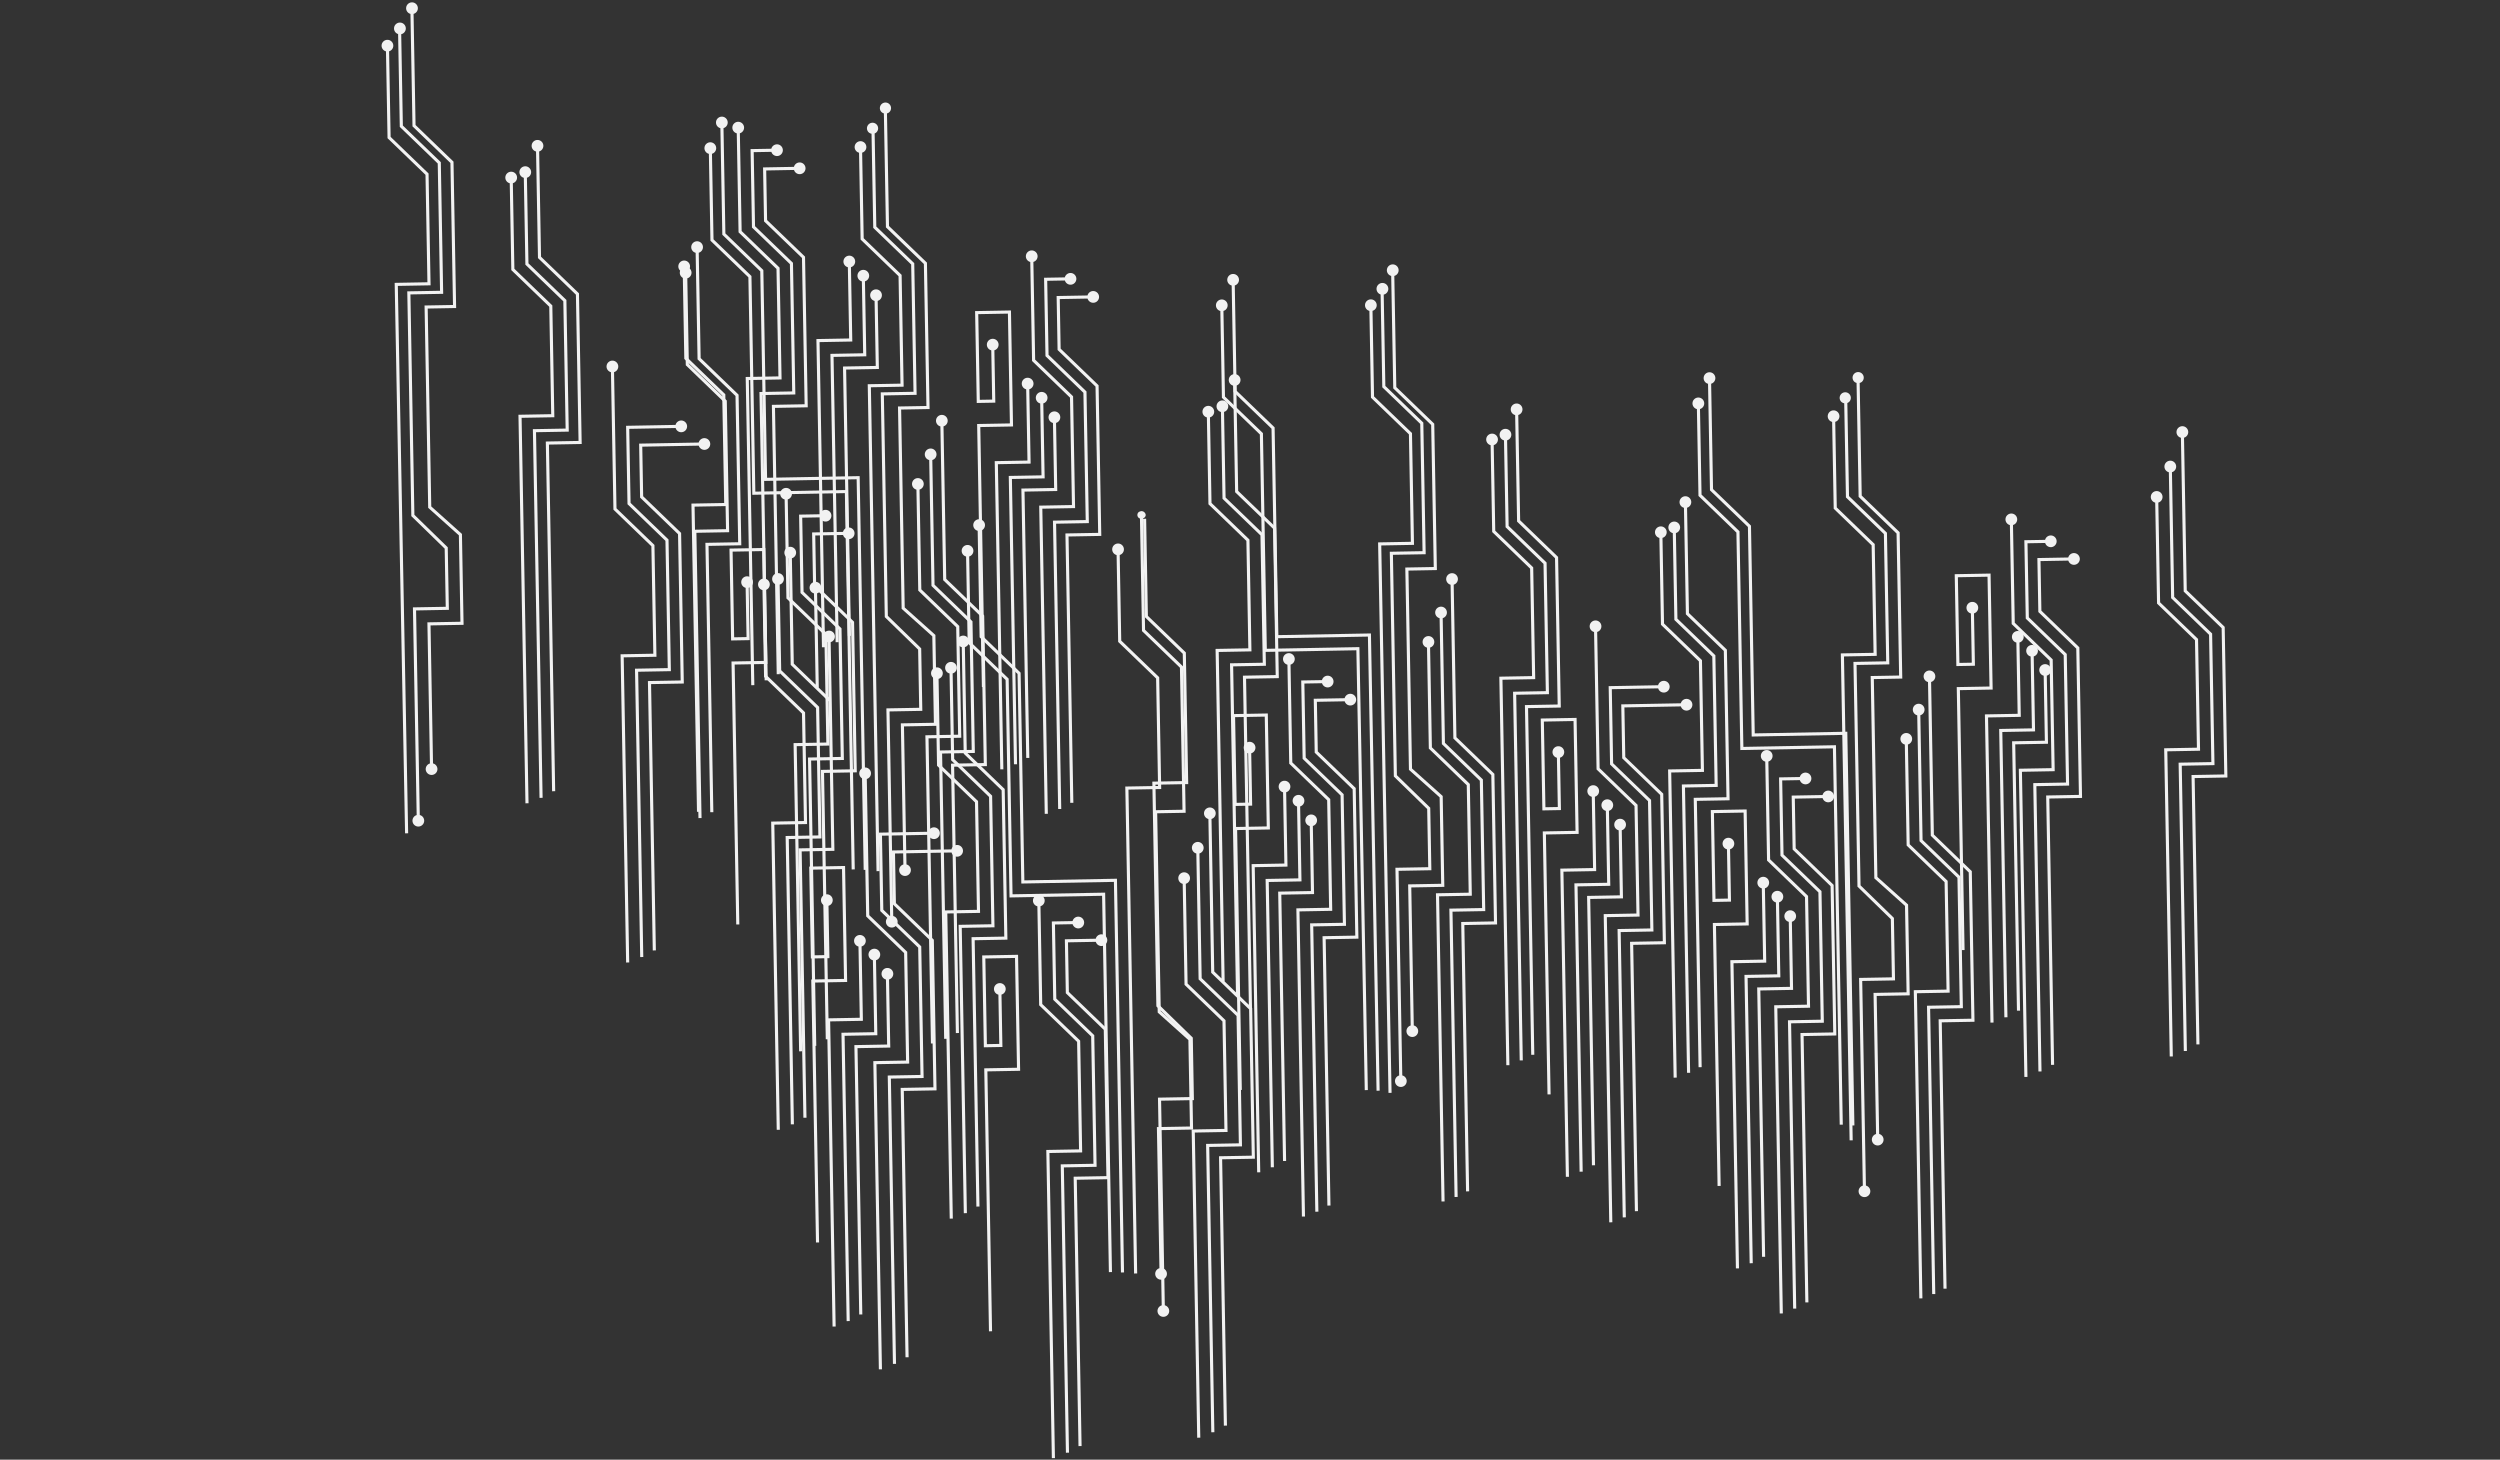 <svg xmlns="http://www.w3.org/2000/svg" width="1081.88" height="631.686" viewBox="0 0 1081.88 631.686">
  <rect x="0" y="0" width="1081.88" height="631.686" fill="#333333" stroke="none"/>
  <g id="グループ_5" data-name="グループ 5" transform="translate(-10.642 176.297) rotate(-43)">
    <path id="パス_187" data-name="パス 187" d="M129.633,17.375l1.21,22.777L88.513,87.221,77.972,77.744,0,164.439l1,.9,77.068-85.7,10.54,9.48,43.608-48.484-1.21-22.777L145.364,1.9l8.949,8.05a2.536,2.536,0,1,0,.9-1L145.261,0Z" transform="translate(462.868 656.238)" fill="#f2f2f2"/>
    <path id="パス_188" data-name="パス 188" d="M94,88.979,83.463,79.5,0,172.3l1,.9,82.56-91.8,10.54,9.48,38.114-42.377-1.2-22.78L152.436,1.905l5.685,5.113a2.532,2.532,0,1,0,.9-1L152.333,0l-22.7,25.241,1.2,22.78Z" transform="translate(456.934 646.753)" fill="#f2f2f2"/>
    <path id="パス_189" data-name="パス 189" d="M158.3,3.89,129.633,35.767l1.2,22.779L99.747,93.12l-10.54-9.48L0,182.833l1,.9,88.3-98.189,10.545,9.48L132.218,59.03l-1.2-22.777L159.3,4.794a2.534,2.534,0,1,0-1-.9Z" transform="translate(450.871 633.798)" fill="#f2f2f2"/>
    <path id="パス_190" data-name="パス 190" d="M108.331,4.794a2.536,2.536,0,1,0-1-.9L88.512,24.811l-10.54-9.48L0,102.029l1,.9,77.073-85.7,10.54,9.48Z" transform="translate(468.079 691.448)" fill="#f2f2f2"/>
    <path id="パス_191" data-name="パス 191" d="M115.81,4.792a2.528,2.528,0,1,0-1-.9L94,27.023l-10.54-9.476L0,110.351l1,.9L83.566,19.446l10.541,9.48Z" transform="translate(462.14 681.509)" fill="#f2f2f2"/>
    <path id="パス_192" data-name="パス 192" d="M120.37,3.892,99.747,26.819l-10.54-9.48L0,116.529l1,.9L89.31,19.245l10.54,9.479,21.518-23.93a2.539,2.539,0,1,0-1-.9Z" transform="translate(456.174 672.896)" fill="#f2f2f2"/>
    <path id="パス_193" data-name="パス 193" d="M76.221,38.24l10.541,9.48,33.577-37.336L108.794,0,82.2,29.569l5.984,5.381,15.154-16.855a2.534,2.534,0,1,0-1-.9L88.084,33.045l-3.975-3.576L108.9,1.905l9.536,8.578L86.658,45.814l-10.54-9.48L0,120.973l1,.9Z" transform="translate(468.409 636.955)" fill="#f2f2f2"/>
    <path id="パス_194" data-name="パス 194" d="M174.158,3.891,129.634,53.4l1.21,22.777L88.513,123.243l-10.54-9.482L0,200.461l1,.9,77.067-85.7,10.545,9.482,43.6-48.487-1.2-22.779L175.157,4.793a2.539,2.539,0,1,0-1-.9Z" transform="translate(514.909 656.646)" fill="#f2f2f2"/>
    <path id="パス_195" data-name="パス 195" d="M166.09,3.892,129.634,44.423l1.2,22.78L94,108.165l-10.54-9.48L0,191.49l1,.9,82.561-91.8,10.541,9.48,38.108-42.377-1.2-22.782,36.08-40.117a2.539,2.539,0,1,0-1-.9Z" transform="translate(508.978 663.998)" fill="#f2f2f2"/>
    <path id="パス_196" data-name="パス 196" d="M158.876,3.892,129.634,36.406l1.2,22.78L99.743,93.76,89.2,84.283,0,183.473l1,.9L89.306,86.185l10.54,9.48,32.368-35.99L131,36.9l28.871-32.1a2.537,2.537,0,1,0-1-.9Z" transform="translate(502.917 669.585)" fill="#f2f2f2"/>
    <path id="パス_197" data-name="パス 197" d="M173.555,3.891l-30.848,34.3,1.209,22.78L83.256,128.42l29.795,26.8L0,280.919l1,.9L114.951,155.113l-29.79-26.791,60.13-66.864-1.21-22.779L174.559,4.793a2.533,2.533,0,1,0-1-.9Z" transform="translate(381.778 500)" fill="#f2f2f2"/>
    <path id="パス_198" data-name="パス 198" d="M218.727,3.858l-32.552,36.2,1.2,22.78-41.1,45.7-9.154-8.231L78.556,165.427l1.6,17.752L55.143,210.987l-10.635-9.562L3.659,246.845a2.532,2.532,0,1,0,1,.9L44.606,203.33,55.241,212.9l26.306-29.252-1.6-17.754,57.273-63.684,9.155,8.234,42.376-47.12L187.55,40.541,219.716,4.776a2.54,2.54,0,1,0-.989-.918Z" transform="translate(268.162 372.386)" fill="#f2f2f2"/>
    <path id="パス_199" data-name="パス 199" d="M228.3,3.758,201.423,33.64l1.21,22.782L165.8,97.381,155.257,87.9,90.2,160.238l.962,20.128L74.335,199.08l-10.56-9.5L3.658,256.431a2.533,2.533,0,1,0,1.006.9l59.215-65.844,10.557,9.495,18.1-20.128-.964-20.131L155.356,89.8,165.9,99.285,204.01,56.911,202.8,34.126l26.441-29.4a2.548,2.548,0,1,0-.948-.97Z" transform="translate(249.772 375.222)" fill="#f2f2f2"/>
    <path id="パス_200" data-name="パス 200" d="M166.01,3.893,140.862,31.855l1.2,22.78L79.125,124.622l29.793,26.793L0,272.522l1,.9,109.82-122.112L81.03,124.521l62.411-69.4-1.205-22.783L167.009,4.794a2.539,2.539,0,1,0-1-.9Z" transform="translate(378.331 504.72)" fill="#f2f2f2"/>
    <path id="パス_201" data-name="パス 201" d="M160.482,3.89l-30.849,34.3,1.2,22.78L88.51,108.041l-10.54-9.48L0,185.26l1,.9,77.068-85.694,10.543,9.479,43.6-48.484-1.2-22.78L161.482,4.791a2.534,2.534,0,1,0-1-.9Z" transform="translate(350.631 532.137)" fill="#f2f2f2"/>
    <path id="パス_202" data-name="パス 202" d="M154.781,3.891,129.635,31.853l1.2,22.782L94,95.594,83.46,86.115,0,178.917l1,.9,82.561-91.8L94.1,97.5,132.215,55.12l-1.207-22.78L155.782,4.793a2.534,2.534,0,1,0-1-.9Z" transform="translate(345.325 536.857)" fill="#f2f2f2"/>
    <path id="パス_203" data-name="パス 203" d="M154.785,3.892,129.634,31.854l1.207,22.777L99.749,89.207l-10.541-9.48L0,178.918l1,.9L89.309,81.63l10.54,9.48,32.368-35.99-1.207-22.779L155.787,4.79a2.531,2.531,0,1,0-1-.9Z" transform="translate(339.654 534.427)" fill="#f2f2f2"/>
    <path id="パス_204" data-name="パス 204" d="M158.265,9.194a2.527,2.527,0,0,0-3.051-.242L145.26,0,129.634,17.376l1.207,22.783L88.513,87.223l-10.541-9.48L0,164.442l1,.9,77.071-85.7,10.54,9.479,43.6-48.484-1.206-22.78L145.364,1.9l8.949,8.048a2.53,2.53,0,1,0,3.952-.759Z" transform="translate(315.001 658.903)" fill="#f2f2f2"/>
    <path id="パス_205" data-name="パス 205" d="M132.217,48.507l-1.209-22.783L152.432,1.9l5.687,5.116a2.536,2.536,0,1,0,.9-1L152.331,0l-22.7,25.241,1.207,22.777L94,88.979,83.462,79.5,0,172.3l1,.9L83.564,81.4l10.543,9.482Z" transform="translate(309.309 649.421)" fill="#f2f2f2"/>
    <path id="パス_206" data-name="パス 206" d="M132.213,59.034l-1.2-22.779L159.3,4.793a2.534,2.534,0,1,0-1-.9L129.632,35.765l1.209,22.78L99.749,93.121,89.207,83.639,0,182.832l1,.9L89.306,85.545l10.54,9.48Z" transform="translate(303.639 636.463)" fill="#f2f2f2"/>
    <path id="パス_207" data-name="パス 207" d="M108.33,4.792a2.532,2.532,0,1,0-1-.9L88.511,24.811l-10.541-9.48L0,102.03l1,.9,77.071-85.7,10.54,9.48Z" transform="translate(314.76 694.114)" fill="#f2f2f2"/>
    <path id="パス_208" data-name="パス 208" d="M115.811,4.793a2.539,2.539,0,1,0-1-.9L94,27.025l-10.541-9.48L0,110.348l1,.9,82.561-91.8L94.1,28.927Z" transform="translate(308.941 684.175)" fill="#f2f2f2"/>
    <path id="パス_209" data-name="パス 209" d="M121.373,4.794a2.535,2.535,0,1,0-1-.9L99.752,26.82,89.209,17.338,0,116.533l1,.9L89.311,19.243l10.542,9.482Z" transform="translate(303.062 675.562)" fill="#f2f2f2"/>
    <path id="パス_210" data-name="パス 210" d="M120.339,10.381,108.8,0,82.2,29.569l5.981,5.378,15.159-16.856a2.529,2.529,0,1,0-1-.9L88.085,33.047l-3.978-3.578L108.9,1.9l9.537,8.579L86.66,45.814l-10.541-9.48L0,120.973l1,.9L76.221,38.238l10.54,9.479Z" transform="translate(321.592 639.622)" fill="#f2f2f2"/>
    <path id="パス_211" data-name="パス 211" d="M206.512,3.9,181.369,31.857l1.2,22.777-31.1,34.574-10.535-9.48L0,236.445l1,.9L141.041,81.634l10.54,9.48,32.368-35.993-1.205-22.779L207.515,4.8a2.532,2.532,0,1,0-1-.9Z" transform="translate(376.845 548.679)" fill="#f2f2f2"/>
    <path id="パス_212" data-name="パス 212" d="M174.152,3.892l-44.518,49.5,1.207,22.783L88.513,123.24l-10.541-9.48L0,200.462l1,.9,77.072-85.7,10.541,9.48,43.6-48.482-1.2-22.779L175.156,4.793a2.528,2.528,0,1,0-1-.9Z" transform="translate(362.774 659.313)" fill="#f2f2f2"/>
    <path id="パス_213" data-name="パス 213" d="M170.1,4.228a2.535,2.535,0,1,0-4.011-.335L129.635,44.425l1.2,22.779L94,108.166,83.462,98.687,0,191.489l1,.9,82.561-91.8,10.54,9.48,38.111-42.377-1.207-22.779L167.089,4.795A2.528,2.528,0,0,0,170.1,4.228Z" transform="translate(357.609 666.664)" fill="#f2f2f2"/>
    <path id="パス_214" data-name="パス 214" d="M132.216,59.67l-1.207-22.777,28.87-32.1a2.531,2.531,0,1,0-1-.9L129.634,36.407l1.207,22.782L99.751,93.758l-10.543-9.48L0,183.47l1,.9L89.308,86.183l10.541,9.48Z" transform="translate(352.262 672.252)" fill="#f2f2f2"/>
    <path id="パス_215" data-name="パス 215" d="M183.735,3.893l-30.849,34.3,1.207,22.777-42.332,47.071-10.539-9.479L0,211.111l1,.9L101.322,100.467l10.539,9.48,43.605-48.489-1.2-22.78L184.736,4.794a2.535,2.535,0,1,0-1-.9Z" transform="translate(301.325 452.969)" fill="#f2f2f2"/>
    <path id="パス_216" data-name="パス 216" d="M178.03,3.889,152.885,31.851l1.2,22.782L117.252,95.595l-10.54-9.48L0,204.768l1,.9L106.815,88.015l10.54,9.479,38.112-42.377-1.207-22.78L179.035,4.79a2.531,2.531,0,1,0-1-.9Z" transform="translate(296.023 457.692)" fill="#f2f2f2"/>
    <path id="パス_217" data-name="パス 217" d="M178.033,3.894,152.886,31.856l1.2,22.78L123,89.207l-10.54-9.48L0,204.771l1,.9L112.559,81.633l10.54,9.48L155.467,55.12,154.26,32.34,179.032,4.792a2.535,2.535,0,1,0-1-.9Z" transform="translate(290.369 455.259)" fill="#f2f2f2"/>
    <path id="パス_218" data-name="パス 218" d="M145.364,1.9l18.182,16.351a2.534,2.534,0,1,0,.9-1L145.263,0,129.636,17.376l1.207,22.779L88.513,87.224,77.971,77.742,0,164.439l1,.9L78.072,79.647l10.541,9.48L132.219,40.64l-1.207-22.78Z" transform="translate(287.985 579.737)" fill="#f2f2f2"/>
    <path id="パス_219" data-name="パス 219" d="M94.006,88.979,83.463,79.5,0,172.3l1,.9,82.562-91.8,10.54,9.479,38.112-42.377-1.207-22.78L152.434,1.9l14.921,13.419a2.535,2.535,0,1,0,.9-1L152.333,0l-22.7,25.241,1.207,22.779Z" transform="translate(282.306 570.253)" fill="#f2f2f2"/>
    <path id="パス_220" data-name="パス 220" d="M169.427,3.889,129.634,48.14l1.207,22.78L99.748,105.491l-10.54-9.477L0,195.206l1,.9L89.306,97.917l10.54,9.48L132.215,71.4l-1.206-22.777L170.431,4.792a2.536,2.536,0,1,0-1-.9Z" transform="translate(276.578 544.924)" fill="#f2f2f2"/>
    <path id="パス_221" data-name="パス 221" d="M108.329,4.792a2.535,2.535,0,1,0-1-.9L88.513,24.812,77.971,15.33,0,102.028l1,.9,77.071-85.7,10.54,9.48Z" transform="translate(287.931 614.946)" fill="#f2f2f2"/>
    <path id="パス_222" data-name="パス 222" d="M115.808,4.793a2.535,2.535,0,1,0-1-.9L94,27.027l-10.541-9.48L0,110.35l1,.9,82.56-91.8L94.1,28.93Z" transform="translate(282.136 605.008)" fill="#f2f2f2"/>
    <path id="パス_223" data-name="パス 223" d="M120.37,3.891,99.749,26.82,89.205,17.338,0,116.528l1,.9,88.3-98.189,10.542,9.482L121.371,4.792a2.537,2.537,0,1,0-1-.9Z" transform="translate(276.273 596.397)" fill="#f2f2f2"/>
    <path id="パス_224" data-name="パス 224" d="M82.2,29.571l5.982,5.381,15.159-16.858a2.532,2.532,0,1,0-1-.9L88.084,33.047l-3.978-3.578L108.895,1.9l9.538,8.579L86.658,45.811l-10.54-9.476L0,120.973l1,.9L76.219,38.237l10.54,9.48,33.577-37.336L108.794,0Z" transform="translate(294.789 560.454)" fill="#f2f2f2"/>
    <path id="パス_225" data-name="パス 225" d="M191.8,3.89l-30.847,34.3,1.2,22.778L101.5,128.418l29.8,26.8L0,301.5l1,.9L133.193,155.111,103.4,128.32l60.13-66.862-1.209-22.781L192.8,4.792a2.535,2.535,0,1,0-1-.9Z" transform="translate(241.771 328.302)" fill="#f2f2f2"/>
    <path id="パス_226" data-name="パス 226" d="M184.244,3.891,159.1,31.852l1.207,22.781L97.365,124.62l29.794,26.8L0,293.107l1,.9,128.06-142.695L99.268,124.522l62.414-69.4-1.21-22.783L185.246,4.792a2.53,2.53,0,1,0-1-.9Z" transform="translate(238.217 333.022)" fill="#f2f2f2"/>
    <path id="パス_227" data-name="パス 227" d="M158.263,9.194a2.528,2.528,0,0,0-3.051-.242L145.26,0,129.634,17.375l1.205,22.783L88.509,87.226l-10.54-9.48L0,164.442l1,.9,77.07-85.694L88.61,89.126l43.6-48.484-1.2-22.777,14.353-15.96,8.95,8.048a2.531,2.531,0,1,0,3.952-.76Z" transform="translate(192.315 487.203)" fill="#f2f2f2"/>
    <path id="パス_228" data-name="パス 228" d="M132.213,48.5l-1.2-22.777L152.433,1.908l5.685,5.113a2.535,2.535,0,1,0,.9-1L152.333,0l-22.7,25.241,1.207,22.78L94,88.979,83.462,79.5,0,172.3l1,.9,82.558-91.8,10.54,9.48Z" transform="translate(186.679 477.72)" fill="#f2f2f2"/>
    <path id="パス_229" data-name="パス 229" d="M132.217,59.031l-1.206-22.78L159.3,4.793a2.535,2.535,0,1,0-1-.9L129.634,35.765l1.206,22.779L99.747,93.118l-10.54-9.479L0,182.832l1,.9L89.3,85.539l10.544,9.485Z" transform="translate(181.009 464.767)" fill="#f2f2f2"/>
    <path id="パス_230" data-name="パス 230" d="M108.328,4.792a2.531,2.531,0,1,0-1-.9L88.51,24.812,77.97,15.333,0,102.03l1,.9,77.071-85.7,10.541,9.482Z" transform="translate(191.427 522.414)" fill="#f2f2f2"/>
    <path id="パス_231" data-name="パス 231" d="M115.811,4.793a2.537,2.537,0,1,0-1-.9L94,27.027,83.461,17.545,0,110.35l1,.9,82.562-91.8,10.54,9.479Z" transform="translate(185.701 512.476)" fill="#f2f2f2"/>
    <path id="パス_232" data-name="パス 232" d="M121.369,4.793a2.532,2.532,0,1,0-1-.9L99.749,26.821,89.207,17.339,0,116.531l1,.9,88.3-98.188,10.539,9.48Z" transform="translate(179.9 503.864)" fill="#f2f2f2"/>
    <path id="パス_233" data-name="パス 233" d="M120.34,10.383,108.794,0,82.2,29.569l5.982,5.381,15.159-16.856a2.533,2.533,0,1,0-1-.9L88.083,33.045l-3.976-3.576L108.9,1.905l9.536,8.575L86.657,45.814l-10.54-9.48L0,120.971l1,.9L76.219,38.24l10.543,9.479Z" transform="translate(198.366 467.922)" fill="#f2f2f2"/>
    <path id="パス_234" data-name="パス 234" d="M224.752,3.893l-25.144,27.96,1.207,22.782L169.721,89.209l-10.543-9.48L0,257.023l1,.9L159.281,81.635l10.54,9.48,32.369-35.993-1.207-22.779L225.757,4.8a2.531,2.531,0,1,0-1-.9Z" transform="translate(244.916 376.98)" fill="#f2f2f2"/>
    <path id="パス_235" data-name="パス 235" d="M174.154,3.892l-44.521,49.5,1.209,22.779L88.513,123.239l-10.54-9.48L0,200.46l1,.9,77.07-85.7,10.541,9.48L132.217,76.66,131.01,53.88,175.157,4.793a2.534,2.534,0,1,0-1-.9Z" transform="translate(240.39 487.615)" fill="#f2f2f2"/>
    <path id="パス_236" data-name="パス 236" d="M170.1,4.229a2.534,2.534,0,1,0-4.011-.339L129.634,44.423,130.841,67.2,94,108.164l-10.54-9.48L0,191.489l1,.9,82.561-91.8,10.541,9.48,38.112-42.38L131.01,44.912,167.091,4.793A2.53,2.53,0,0,0,170.1,4.229Z" transform="translate(235.098 494.966)" fill="#f2f2f2"/>
    <path id="パス_237" data-name="パス 237" d="M132.216,59.675,131.01,36.893l28.87-32.1a2.531,2.531,0,1,0-1-.9L129.636,36.406l1.2,22.78L99.746,93.76,89.205,84.283,0,183.47l1,.9,88.3-98.188,10.54,9.476Z" transform="translate(229.641 500.552)" fill="#f2f2f2"/>
    <path id="パス_238" data-name="パス 238" d="M173.559,3.893,142.708,38.2l1.209,22.777L83.258,128.421l29.794,26.8L0,280.92l1,.9,113.951-126.7L85.161,128.32l60.13-66.858-1.206-22.783L174.559,4.793a2.537,2.537,0,1,0-1-.9Z" transform="translate(107.234 330.966)" fill="#f2f2f2"/>
    <path id="パス_239" data-name="パス 239" d="M166.01,3.894,140.865,31.853l1.2,22.78L79.125,124.62l29.793,26.794L0,272.523l1,.9L110.822,151.313l-29.794-26.8,62.415-69.4-1.207-22.778L167.009,4.792a2.534,2.534,0,1,0-1-.9Z" transform="translate(103.522 335.689)" fill="#f2f2f2"/>
    <path id="パス_240" data-name="パス 240" d="M160.481,3.89l-30.849,34.3,1.207,22.783L88.511,108.041l-10.54-9.48L0,185.26l1,.9,77.07-85.694,10.541,9.48,43.6-48.484-1.206-22.78L161.485,4.792a2.533,2.533,0,1,0-1-.9Z" transform="translate(80.931 363.104)" fill="#f2f2f2"/>
    <path id="パス_241" data-name="パス 241" d="M154.781,3.893l-25.147,27.96,1.2,22.78L94,95.594l-10.54-9.48L0,178.917l1,.9,82.561-91.8L94.1,97.5l38.112-42.377-1.207-22.785L155.78,4.791a2.534,2.534,0,1,0-1-.9Z" transform="translate(74.997 367.826)" fill="#f2f2f2"/>
    <path id="パス_242" data-name="パス 242" d="M154.784,3.892,129.635,31.854l1.207,22.779L99.749,89.207,89.207,79.725,0,178.918l1,.9L89.309,81.631,99.85,91.11l32.368-35.987-1.21-22.782L155.785,4.793a2.535,2.535,0,1,0-1-.9Z" transform="translate(68.931 365.394)" fill="#f2f2f2"/>
    <path id="パス_243" data-name="パス 243" d="M158.267,9.194a2.531,2.531,0,0,0-3.054-.244L145.262,0,129.636,17.373l1.207,22.785L88.515,87.224,77.972,77.741,0,164.442l1,.9,77.07-85.7,10.539,9.48,43.6-48.484-1.206-22.78L145.363,1.905l8.949,8.047a2.531,2.531,0,1,0,3.954-.759Z" transform="translate(42.555 489.87)" fill="#f2f2f2"/>
    <path id="パス_244" data-name="パス 244" d="M132.218,48.507l-1.209-22.782L152.434,1.9l5.687,5.113a2.539,2.539,0,1,0,.9-1L152.333,0l-22.7,25.238,1.206,22.78L94,88.979,83.463,79.5,0,172.3l1,.9,82.562-91.8,10.539,9.48Z" transform="translate(36.621 480.388)" fill="#f2f2f2"/>
    <path id="パス_245" data-name="パス 245" d="M132.211,59.035l-1.2-22.779L159.3,4.792a2.534,2.534,0,1,0-1-.9L129.63,35.767l1.209,22.779L99.746,93.12,89.208,83.643,0,182.835l1,.9L89.3,85.543l10.54,9.48Z" transform="translate(30.561 467.429)" fill="#f2f2f2"/>
    <path id="パス_246" data-name="パス 246" d="M82.2,29.571l5.983,5.381L103.344,18.1a2.536,2.536,0,1,0-1-.9L88.084,33.047l-3.978-3.576L108.895,1.908l9.539,8.578L86.661,45.817,76.118,36.335,0,120.973l1,.9L76.22,38.24l10.541,9.482,33.577-37.336L108.795,0Z" transform="translate(48.098 470.587)" fill="#f2f2f2"/>
    <path id="パス_247" data-name="パス 247" d="M146.281,107.116l-9.154-8.233L78.558,164.006l1.6,17.754L55.142,209.57l-10.635-9.565L3.66,245.423a2.534,2.534,0,1,0,1,.9l39.945-44.418,10.638,9.567,26.305-29.247-1.6-17.754,57.275-63.684,9.153,8.233L188.76,61.9l-1.207-22.777L219.809,3.255h0c.57.372,2.4.3,2.176-1.742A2.034,2.034,0,0,0,221.425.5a2.759,2.759,0,0,0-1.169-.5,1.628,1.628,0,0,0-1.579,2.235.966.966,0,0,1,.081.17L186.176,38.633l1.206,22.779Z" transform="translate(117.01 376.472)" fill="#f2f2f2"/>
    <path id="パス_248" data-name="パス 248" d="M165.8,95.4l-10.541-9.479L90.2,158.252l.964,20.128-16.83,18.711L63.777,187.6,3.659,254.445a2.532,2.532,0,1,0,1,.9L63.876,189.5,74.435,199l18.1-20.123-.963-20.133,63.782-70.922L165.9,97.3l38.112-42.38L202.8,32.14,230.9.9l-1-.9L201.425,31.656l1.206,22.779Z" transform="translate(106.771 379.876)" fill="#f2f2f2"/>
    <path id="パス_249" data-name="パス 249" d="M206.514,3.89,181.367,31.853l1.206,22.779L151.481,89.206l-10.54-9.48L0,236.442l1,.9L141.041,81.632l10.541,9.48,32.37-35.992-1.207-22.78L207.519,4.793a2.533,2.533,0,1,0-1-.9Z" transform="translate(111.085 379.648)" fill="#f2f2f2"/>
    <path id="パス_250" data-name="パス 250" d="M174.154,133.736l-44.519,49.5,1.209,22.782L88.515,253.084l-10.541-9.479L0,330.3l1,.9,77.071-85.7,10.54,9.48,43.6-48.484-.006-.108L227.48,100.465l10.539,9.48L281.624,61.46l-1.2-22.779L310.9,4.8a2.536,2.536,0,1,0-1-.9l-30.85,34.3,1.211,22.78-42.33,47.065L227.381,98.56,132.111,204.5l-.311-5.857,95.239-105.9,10.541,9.48,38.111-42.377-1.209-22.785L299.256,9.514a2.532,2.532,0,1,0-1-.9L273.112,36.574l1.2,22.78-36.835,40.961-10.538-9.48L131.7,196.733l-.357-6.758L226.718,83.926,237.259,93.4,269.63,57.411l-1.206-22.783L293.2,7.083a2.534,2.534,0,1,0-1-.9L267.047,34.147l1.207,22.777L237.16,91.5l-10.541-9.482L131.242,188.072l-.231-4.346,44.146-49.089a2.529,2.529,0,1,0-1-.9Z" transform="translate(94.598 360.436)" fill="#f2f2f2"/>
    <path id="パス_251" data-name="パス 251" d="M170.1,4.23a2.535,2.535,0,1,0-4.012-.337L129.633,44.427l1.209,22.779L94,108.168l-10.541-9.48L0,191.491l1,.9,82.561-91.8,10.54,9.48,38.112-42.38-1.207-22.777L167.089,4.8A2.531,2.531,0,0,0,170.1,4.23Z" transform="translate(88.666 497.63)" fill="#f2f2f2"/>
    <path id="パス_252" data-name="パス 252" d="M132.216,59.671,131.01,36.892l28.869-32.1a2.533,2.533,0,1,0-1-.9L129.635,36.407l1.205,22.78L99.749,93.759l-10.541-9.48L0,183.471l1,.9L89.309,86.184l10.539,9.48Z" transform="translate(82.602 503.218)" fill="#f2f2f2"/>
    <path id="パス_253" data-name="パス 253" d="M160.482,3.888l-30.849,34.3,1.209,22.781L118.955,74.189,88.511,108.04l-10.54-9.478L0,185.26l1,.9,77.069-85.7,10.54,9.479L119.955,75.09l12.258-13.63,16.795-18.675a2.536,2.536,0,1,0-1-.9L132.113,59.557,131.8,53.7l27.319-30.377a2.534,2.534,0,1,0-1-.9L131.7,51.8l-.691-13.115L161.487,4.792a2.533,2.533,0,1,0-1-.9Z" transform="translate(52.395 283.937)" fill="#f2f2f2"/>
    <path id="パス_254" data-name="パス 254" d="M154.78,3.892,129.633,31.854l1.2,22.778L94,95.592,83.462,86.115,0,178.919l1,.9,82.562-91.8L94.1,97.5l38.112-42.377-1.207-22.78L155.781,4.793a2.535,2.535,0,1,0-1-.9Z" transform="translate(46.462 288.658)" fill="#f2f2f2"/>
    <path id="パス_255" data-name="パス 255" d="M154.784,3.895,129.638,31.856l1.2,22.777L99.749,89.206,89.208,79.725,0,178.918l1.005.9L89.311,81.632l10.54,9.48L132.219,55.12l-1.207-22.781L155.785,4.793a2.534,2.534,0,1,0-1-.9Z" transform="translate(40.393 286.226)" fill="#f2f2f2"/>
    <path id="パス_256" data-name="パス 256" d="M145.365,1.9l18.182,16.354a2.533,2.533,0,1,0,.9-1L145.263,0,129.637,17.378l1.206,22.78L88.513,87.226,77.971,77.744,0,164.442l1.006.9L78.075,79.649l10.537,9.477,43.606-48.484-1.2-22.78Z" transform="translate(14.018 410.703)" fill="#f2f2f2"/>
    <path id="パス_257" data-name="パス 257" d="M94,88.979,83.465,79.5,0,172.308l1,.9,82.56-91.8L94.1,90.885,132.215,48.5l-1.2-22.777L152.434,1.905l14.918,13.416a2.534,2.534,0,1,0,.9-1L152.331,0l-22.7,25.238,1.209,22.779Z" transform="translate(8.086 401.22)" fill="#f2f2f2"/>
    <path id="パス_258" data-name="パス 258" d="M169.426,3.889,129.632,48.137l1.207,22.78L99.745,105.49,89.207,96.013,0,195.206l1,.9L89.3,97.913,99.846,107.4l32.368-35.99-1.2-22.777L170.432,4.793a2.534,2.534,0,1,0-1.006-.9Z" transform="translate(2.025 375.892)" fill="#f2f2f2"/>
    <path id="パス_259" data-name="パス 259" d="M108.327,4.793a2.536,2.536,0,1,0-1-.9L88.511,24.81l-10.54-9.48L0,102.029l1,.9,77.071-85.7,10.543,9.482Z" transform="translate(11.999 445.915)" fill="#f2f2f2"/>
    <path id="パス_260" data-name="パス 260" d="M115.813,4.792a2.534,2.534,0,1,0-1-.9L94,27.026,83.462,17.544,0,110.349l1,.9,82.561-91.8,10.541,9.482Z" transform="translate(6.063 435.976)" fill="#f2f2f2"/>
    <path id="パス_261" data-name="パス 261" d="M120.368,3.894,99.749,26.818,89.207,17.339,0,116.532l1,.9L89.308,19.241l10.539,9.48,21.52-23.93a2.531,2.531,0,1,0-1-.9Z" transform="translate(0 427.363)" fill="#f2f2f2"/>
    <path id="パス_262" data-name="パス 262" d="M82.2,29.569l5.984,5.381L103.345,18.1a2.535,2.535,0,1,0-1-.9L88.086,33.047l-3.98-3.578L108.894,1.9l9.539,8.579L86.661,45.812l-10.54-9.48L0,120.971l1,.9L76.218,38.238l10.543,9.482,33.578-37.336L108.8,0Z" transform="translate(19.562 391.422)" fill="#f2f2f2"/>
    <g id="グループ_3" data-name="グループ 3" transform="translate(364.005 543.843)">
      <path id="パス_263" data-name="パス 263" d="M63.876,191.984l10.557,9.5,18.1-20.125-.96-20.128L155.353,90.3l10.54,9.48L204.007,57.4l-1.2-22.779L229.75,4.66a2.343,2.343,0,0,0,.85.173,2.416,2.416,0,1,0-2.418-2.418,2.357,2.357,0,0,0,.5,1.408L201.422,34.138l1.21,22.78L165.8,97.879l-10.54-9.48L90.2,160.734l.966,20.128-16.83,18.714-10.557-9.495L3.659,256.928a2.532,2.532,0,1,0,1,.9Z" transform="translate(0 2.582)" fill="#f2f2f2" style="mix-blend-mode: color-burn;isolation: isolate"/>
      <path id="パス_264" data-name="パス 264" d="M221.227,0a2.415,2.415,0,0,0-2.418,2.415,2.34,2.34,0,0,0,.36,1.192l-33,36.69,1.21,22.777-41.105,45.7-9.15-8.233-58.57,65.124,1.594,17.754L55.143,211.232l-10.637-9.565L3.66,247.085a2.53,2.53,0,1,0,1,.9L44.608,203.57l10.636,9.564,26.307-29.249-1.6-17.752,57.275-63.684,9.155,8.231L188.759,63.56l-1.2-22.777L220.14,4.544a2.355,2.355,0,0,0,1.087.289,2.416,2.416,0,0,0,0-4.832Z" transform="translate(19.424 0)" fill="#f2f2f2" style="mix-blend-mode: color-burn;isolation: isolate"/>
    </g>
    <path id="パス_265" data-name="パス 265" d="M129.633,17.376l1.21,22.777L88.512,87.221l-10.54-9.477L0,164.439l1,.9,77.068-85.7,10.54,9.48,43.608-48.484-1.21-22.777L145.363,1.9l8.949,8.05a2.536,2.536,0,1,0,.9-1L145.261,0Z" transform="translate(229.8 283.852)" fill="#f2f2f2"/>
    <path id="パス_266" data-name="パス 266" d="M94,88.979,83.463,79.5,0,172.305l1,.9,82.56-91.8,10.54,9.48,38.114-42.377-1.2-22.779L152.436,1.905l5.684,5.113a2.532,2.532,0,1,0,.9-1L152.333,0l-22.7,25.241,1.2,22.78Z" transform="translate(224.146 274.367)" fill="#f2f2f2"/>
    <path id="パス_267" data-name="パス 267" d="M158.3,3.89,129.633,35.767l1.2,22.779L99.747,93.12l-10.54-9.48L0,182.832l1,.9L89.3,85.543l10.545,9.48L132.217,59.03l-1.2-22.777L159.3,4.795a2.535,2.535,0,1,0-1-.9Z" transform="translate(218.477 261.411)" fill="#f2f2f2"/>
    <path id="パス_268" data-name="パス 268" d="M108.331,4.794a2.537,2.537,0,1,0-1-.9L88.512,24.811l-10.54-9.48L0,102.03l1,.9,77.074-85.7,10.54,9.48Z" transform="translate(229.11 319.061)" fill="#f2f2f2"/>
    <path id="パス_269" data-name="パス 269" d="M115.81,4.792a2.529,2.529,0,1,0-1-.9L94,27.024l-10.54-9.477L0,110.351l1,.9L83.566,19.446l10.54,9.48Z" transform="translate(223.356 309.122)" fill="#f2f2f2"/>
    <path id="パス_270" data-name="パス 270" d="M120.37,3.892,99.747,26.819l-10.541-9.48L0,116.529l1,.9L89.31,19.245l10.54,9.479,21.518-23.93a2.539,2.539,0,1,0-1-.9Z" transform="translate(217.532 300.51)" fill="#f2f2f2"/>
    <path id="パス_271" data-name="パス 271" d="M76.221,38.24l10.54,9.48,33.577-37.337L108.794,0,82.2,29.569l5.983,5.381,15.154-16.855a2.534,2.534,0,1,0-1-.9L88.084,33.045l-3.975-3.576L108.9,1.905l9.536,8.578L86.658,45.814l-10.54-9.48L0,120.973l1,.9Z" transform="translate(236.016 264.568)" fill="#f2f2f2"/>
    <path id="パス_272" data-name="パス 272" d="M129.632,17.375l1.21,22.777L88.512,87.221l-10.54-9.477L0,164.439l1,.9,77.068-85.7,10.54,9.479,43.608-48.484-1.21-22.777L145.363,1.9l8.95,8.051a2.536,2.536,0,1,0,.9-1L145.26,0Z" transform="translate(174.849 156.512)" fill="#f2f2f2"/>
    <path id="パス_273" data-name="パス 273" d="M94,88.979,83.463,79.5,0,172.3l1,.9,82.559-91.8,10.54,9.48,38.114-42.377-1.205-22.78L152.435,1.905l5.685,5.113a2.532,2.532,0,1,0,.9-1L152.333,0l-22.7,25.241,1.205,22.78Z" transform="translate(169.22 147.026)" fill="#f2f2f2"/>
    <path id="パス_274" data-name="パス 274" d="M158.3,3.89,129.632,35.767l1.2,22.779L99.747,93.12,89.207,83.64,0,182.833l1,.9L89.3,85.543l10.545,9.48L132.217,59.03l-1.2-22.777L159.3,4.794a2.534,2.534,0,1,0-1-.9Z" transform="translate(163.552 134.071)" fill="#f2f2f2"/>
    <path id="パス_275" data-name="パス 275" d="M108.331,4.794a2.536,2.536,0,1,0-1-.9L88.511,24.811l-10.54-9.48L0,102.03l1,.9,77.073-85.7,10.541,9.48Z" transform="translate(208.674 227.789)" fill="#f2f2f2"/>
    <path id="パス_276" data-name="パス 276" d="M115.809,4.792a2.529,2.529,0,1,0-1-.9L94,27.023l-10.54-9.477L0,110.352l1,.9L83.566,19.446l10.541,9.48Z" transform="translate(202.936 217.851)" fill="#f2f2f2"/>
    <path id="パス_277" data-name="パス 277" d="M120.37,3.892,99.747,26.819l-10.54-9.48L0,116.529l1,.9L89.31,19.245l10.54,9.48L121.369,4.793a2.538,2.538,0,1,0-1-.9Z" transform="translate(197.123 209.237)" fill="#f2f2f2"/>
    <path id="パス_278" data-name="パス 278" d="M173.555,3.891l-30.849,34.3,1.21,22.78L83.256,128.42l29.8,26.8L0,280.919l1,.9L114.951,155.113l-29.79-26.791,60.13-66.864-1.21-22.779L174.558,4.793a2.533,2.533,0,1,0-1-.9Z" transform="translate(144.632 127.613)" fill="#f2f2f2"/>
    <path id="パス_279" data-name="パス 279" d="M218.728,3.858l-32.553,36.2,1.205,22.78-41.1,45.7-9.153-8.231L78.556,165.427l1.6,17.752-25.01,27.808-10.636-9.562L3.66,246.845a2.532,2.532,0,1,0,1,.9L44.607,203.33,55.242,212.9l26.305-29.252L79.952,165.89l57.274-63.684,9.155,8.233L188.757,63.32l-1.207-22.779L219.716,4.776a2.539,2.539,0,1,0-.989-.918Z" transform="translate(35.094 0)" fill="#f2f2f2"/>
    <path id="パス_280" data-name="パス 280" d="M228.3,3.758,201.423,33.64l1.209,22.782L165.8,97.38,155.257,87.9,90.2,160.238l.962,20.128L74.335,199.08l-10.559-9.5L3.658,256.431a2.533,2.533,0,1,0,1.006.9l59.214-65.844,10.557,9.495,18.1-20.128-.964-20.13L155.356,89.8,165.9,99.285,204.01,56.911,202.8,34.126l26.441-29.4a2.548,2.548,0,1,0-.948-.97Z" transform="translate(15.667 2.836)" fill="#f2f2f2"/>
    <path id="パス_281" data-name="パス 281" d="M166.01,3.893,140.861,31.855l1.205,22.78L79.125,124.621l29.793,26.794L0,272.522l1,.9,109.82-122.112L81.03,124.521l62.411-69.4-1.2-22.782L167.009,4.794a2.539,2.539,0,1,0-1-.9Z" transform="translate(140.955 132.333)" fill="#f2f2f2"/>
    <path id="パス_282" data-name="パス 282" d="M160.482,3.89l-30.848,34.3,1.2,22.78L88.511,108.041l-10.54-9.48L0,185.26l1,.9,77.068-85.694,10.543,9.479,43.6-48.484-1.2-22.779L161.483,4.791a2.534,2.534,0,1,0-1-.9Z" transform="translate(113.09 159.751)" fill="#f2f2f2"/>
    <path id="パス_283" data-name="パス 283" d="M154.781,3.891,129.636,31.853l1.2,22.782L94,95.594l-10.541-9.48L0,178.917l1,.9,82.56-91.8L94.1,97.5,132.215,55.12l-1.207-22.78L155.783,4.793a2.534,2.534,0,1,0-1-.9Z" transform="translate(107.619 164.471)" fill="#f2f2f2"/>
    <path id="パス_284" data-name="パス 284" d="M154.785,3.892,129.634,31.854l1.207,22.777L99.749,89.207l-10.541-9.48L0,178.918l1,.9L89.309,81.63l10.54,9.48,32.368-35.99-1.207-22.779L155.786,4.79a2.532,2.532,0,1,0-1-.9Z" transform="translate(109.013 162.04)" fill="#f2f2f2"/>
    <path id="パス_285" data-name="パス 285" d="M158.265,9.194a2.527,2.527,0,0,0-3.051-.242L145.261,0,129.634,17.376l1.207,22.783L88.514,87.224l-10.542-9.48L0,164.442l1,.9,77.071-85.7,10.54,9.479,43.6-48.484-1.206-22.779L145.364,1.9l8.95,8.049a2.53,2.53,0,1,0,3.952-.76Z" transform="translate(82.638 286.516)" fill="#f2f2f2"/>
    <path id="パス_286" data-name="パス 286" d="M132.217,48.507l-1.209-22.783L152.432,1.9l5.687,5.116a2.536,2.536,0,1,0,.9-1L152.331,0l-22.7,25.241,1.207,22.777L94,88.979,83.462,79.5,0,172.3l1,.9L83.564,81.4l10.543,9.482Z" transform="translate(76.705 277.034)" fill="#f2f2f2"/>
    <path id="パス_287" data-name="パス 287" d="M132.213,59.034l-1.2-22.779L159.3,4.793a2.535,2.535,0,1,0-1-.9L129.632,35.766l1.209,22.779L99.748,93.121,89.207,83.639,0,182.832l1,.9L89.306,85.544l10.54,9.48Z" transform="translate(70.642 264.077)" fill="#f2f2f2"/>
    <path id="パス_288" data-name="パス 288" d="M120.339,10.381,108.8,0,82.2,29.569l5.981,5.378,15.159-16.855a2.53,2.53,0,1,0-1-.9L88.084,33.047l-3.978-3.578L108.9,1.9l9.537,8.579L86.659,45.814l-10.54-9.48L0,120.973l1,.9L76.221,38.238l10.541,9.479Z" transform="translate(88.18 267.235)" fill="#f2f2f2"/>
    <path id="パス_289" data-name="パス 289" d="M206.512,3.9,181.368,31.857l1.2,22.777-31.1,34.574-10.535-9.48L0,236.445l1,.9L141.041,81.634l10.54,9.48,32.367-35.993-1.2-22.779L207.515,4.8a2.532,2.532,0,1,0-1-.9Z" transform="translate(148.312 176.292)" fill="#f2f2f2"/>
    <path id="パス_290" data-name="パス 290" d="M174.152,3.892l-44.518,49.5,1.207,22.782L88.513,123.24l-10.54-9.48L0,200.462l1,.9,77.072-85.7,10.542,9.48,43.6-48.482-1.2-22.779L175.156,4.793a2.528,2.528,0,1,0-1-.9Z" transform="translate(125.646 286.926)" fill="#f2f2f2"/>
    <path id="パス_291" data-name="パス 291" d="M170.1,4.228a2.535,2.535,0,1,0-4.011-.334L129.635,44.425l1.2,22.779L94,108.165,83.461,98.686,0,191.489l1,.9,82.561-91.8,10.54,9.48,38.111-42.377-1.207-22.779L167.088,4.8A2.53,2.53,0,0,0,170.1,4.228Z" transform="translate(120.235 294.277)" fill="#f2f2f2"/>
    <path id="パス_292" data-name="パス 292" d="M132.217,59.67l-1.207-22.777,28.87-32.1a2.531,2.531,0,1,0-1-.9L129.634,36.407l1.207,22.782L99.751,93.758l-10.543-9.48L0,183.47l1,.9L89.309,86.183l10.54,9.479Z" transform="translate(114.675 299.865)" fill="#f2f2f2"/>
    <path id="パス_293" data-name="パス 293" d="M183.735,3.893l-30.848,34.3,1.207,22.777-42.332,47.071-10.539-9.479L0,211.111l1,.9,100.32-111.545,10.539,9.48,43.605-48.489-1.2-22.78L184.736,4.794a2.534,2.534,0,1,0-1-.9Z" transform="translate(69.225 80.582)" fill="#f2f2f2"/>
    <path id="パス_294" data-name="パス 294" d="M178.031,3.889,152.885,31.851l1.2,22.782L117.252,95.595l-10.541-9.48L0,204.768l1,.9L106.815,88.015l10.54,9.479,38.112-42.377-1.207-22.78L179.035,4.79a2.531,2.531,0,1,0-1-.9Z" transform="translate(63.291 85.305)" fill="#f2f2f2"/>
    <path id="パス_295" data-name="パス 295" d="M178.033,3.894,152.886,31.856l1.2,22.78L123,89.207l-10.54-9.48L0,204.771l1,.9L112.558,81.633l10.54,9.48L155.467,55.12,154.26,32.34,179.032,4.792a2.536,2.536,0,1,0-1-.9Z" transform="translate(57.229 82.873)" fill="#f2f2f2"/>
    <path id="パス_296" data-name="パス 296" d="M145.363,1.9l18.182,16.351a2.534,2.534,0,1,0,.9-1L145.263,0,129.636,17.376l1.206,22.779L88.513,87.224,77.97,77.742,0,164.44l1,.9,77.07-85.694,10.541,9.48L132.219,40.64l-1.207-22.78Z" transform="translate(54.102 207.351)" fill="#f2f2f2"/>
    <path id="パス_297" data-name="パス 297" d="M94.006,88.979,83.463,79.5,0,172.305l1,.9,82.562-91.8,10.54,9.479,38.111-42.377-1.207-22.78L152.434,1.9l14.921,13.419a2.535,2.535,0,1,0,.9-1L152.333,0l-22.7,25.241,1.207,22.779Z" transform="translate(48.167 197.866)" fill="#f2f2f2"/>
    <path id="パス_298" data-name="パス 298" d="M169.428,3.889,129.634,48.14l1.207,22.78L99.749,105.491l-10.54-9.477L0,195.206l1,.9L89.306,97.917l10.541,9.48L132.215,71.4l-1.206-22.777L170.43,4.792a2.536,2.536,0,1,0-1-.9Z" transform="translate(42.105 172.537)" fill="#f2f2f2"/>
    <path id="パス_299" data-name="パス 299" d="M224.752,3.893l-25.145,27.96,1.208,22.782L169.721,89.209l-10.543-9.48L0,257.023l1,.9L159.281,81.634l10.54,9.48L202.19,55.121l-1.207-22.779L225.756,4.8a2.532,2.532,0,1,0-1-.9Z" transform="translate(10.267 4.594)" fill="#f2f2f2"/>
    <g id="グループ_4" data-name="グループ 4" transform="translate(135.703 171.457)">
      <path id="パス_300" data-name="パス 300" d="M63.876,191.985l10.557,9.495,18.1-20.125-.96-20.128L155.353,90.3l10.541,9.48L204.007,57.4l-1.2-22.779L229.75,4.66a2.34,2.34,0,0,0,.85.173,2.416,2.416,0,1,0-2.418-2.418,2.358,2.358,0,0,0,.5,1.408L201.422,34.138l1.21,22.78L165.8,97.88l-10.54-9.48L90.2,160.735l.966,20.128-16.83,18.714-10.557-9.495L3.659,256.928a2.533,2.533,0,1,0,1,.9Z" transform="translate(0 2.582)" fill="#f2f2f2" style="mix-blend-mode: color-burn;isolation: isolate"/>
      <path id="パス_301" data-name="パス 301" d="M221.227,0a2.415,2.415,0,0,0-2.418,2.415,2.34,2.34,0,0,0,.361,1.192l-33,36.69,1.21,22.777-41.106,45.7-9.149-8.234-58.57,65.124,1.594,17.754L55.143,211.232l-10.637-9.565L3.66,247.085a2.532,2.532,0,1,0,1,.9L44.608,203.57l10.636,9.564L81.55,183.885l-1.6-17.752,57.275-63.684,9.155,8.231L188.759,63.56l-1.205-22.777L220.14,4.544a2.354,2.354,0,0,0,1.086.289,2.416,2.416,0,0,0,0-4.832Z" transform="translate(19.424 0)" fill="#f2f2f2" style="mix-blend-mode: color-burn;isolation: isolate"/>
    </g>
  </g>
</svg>
